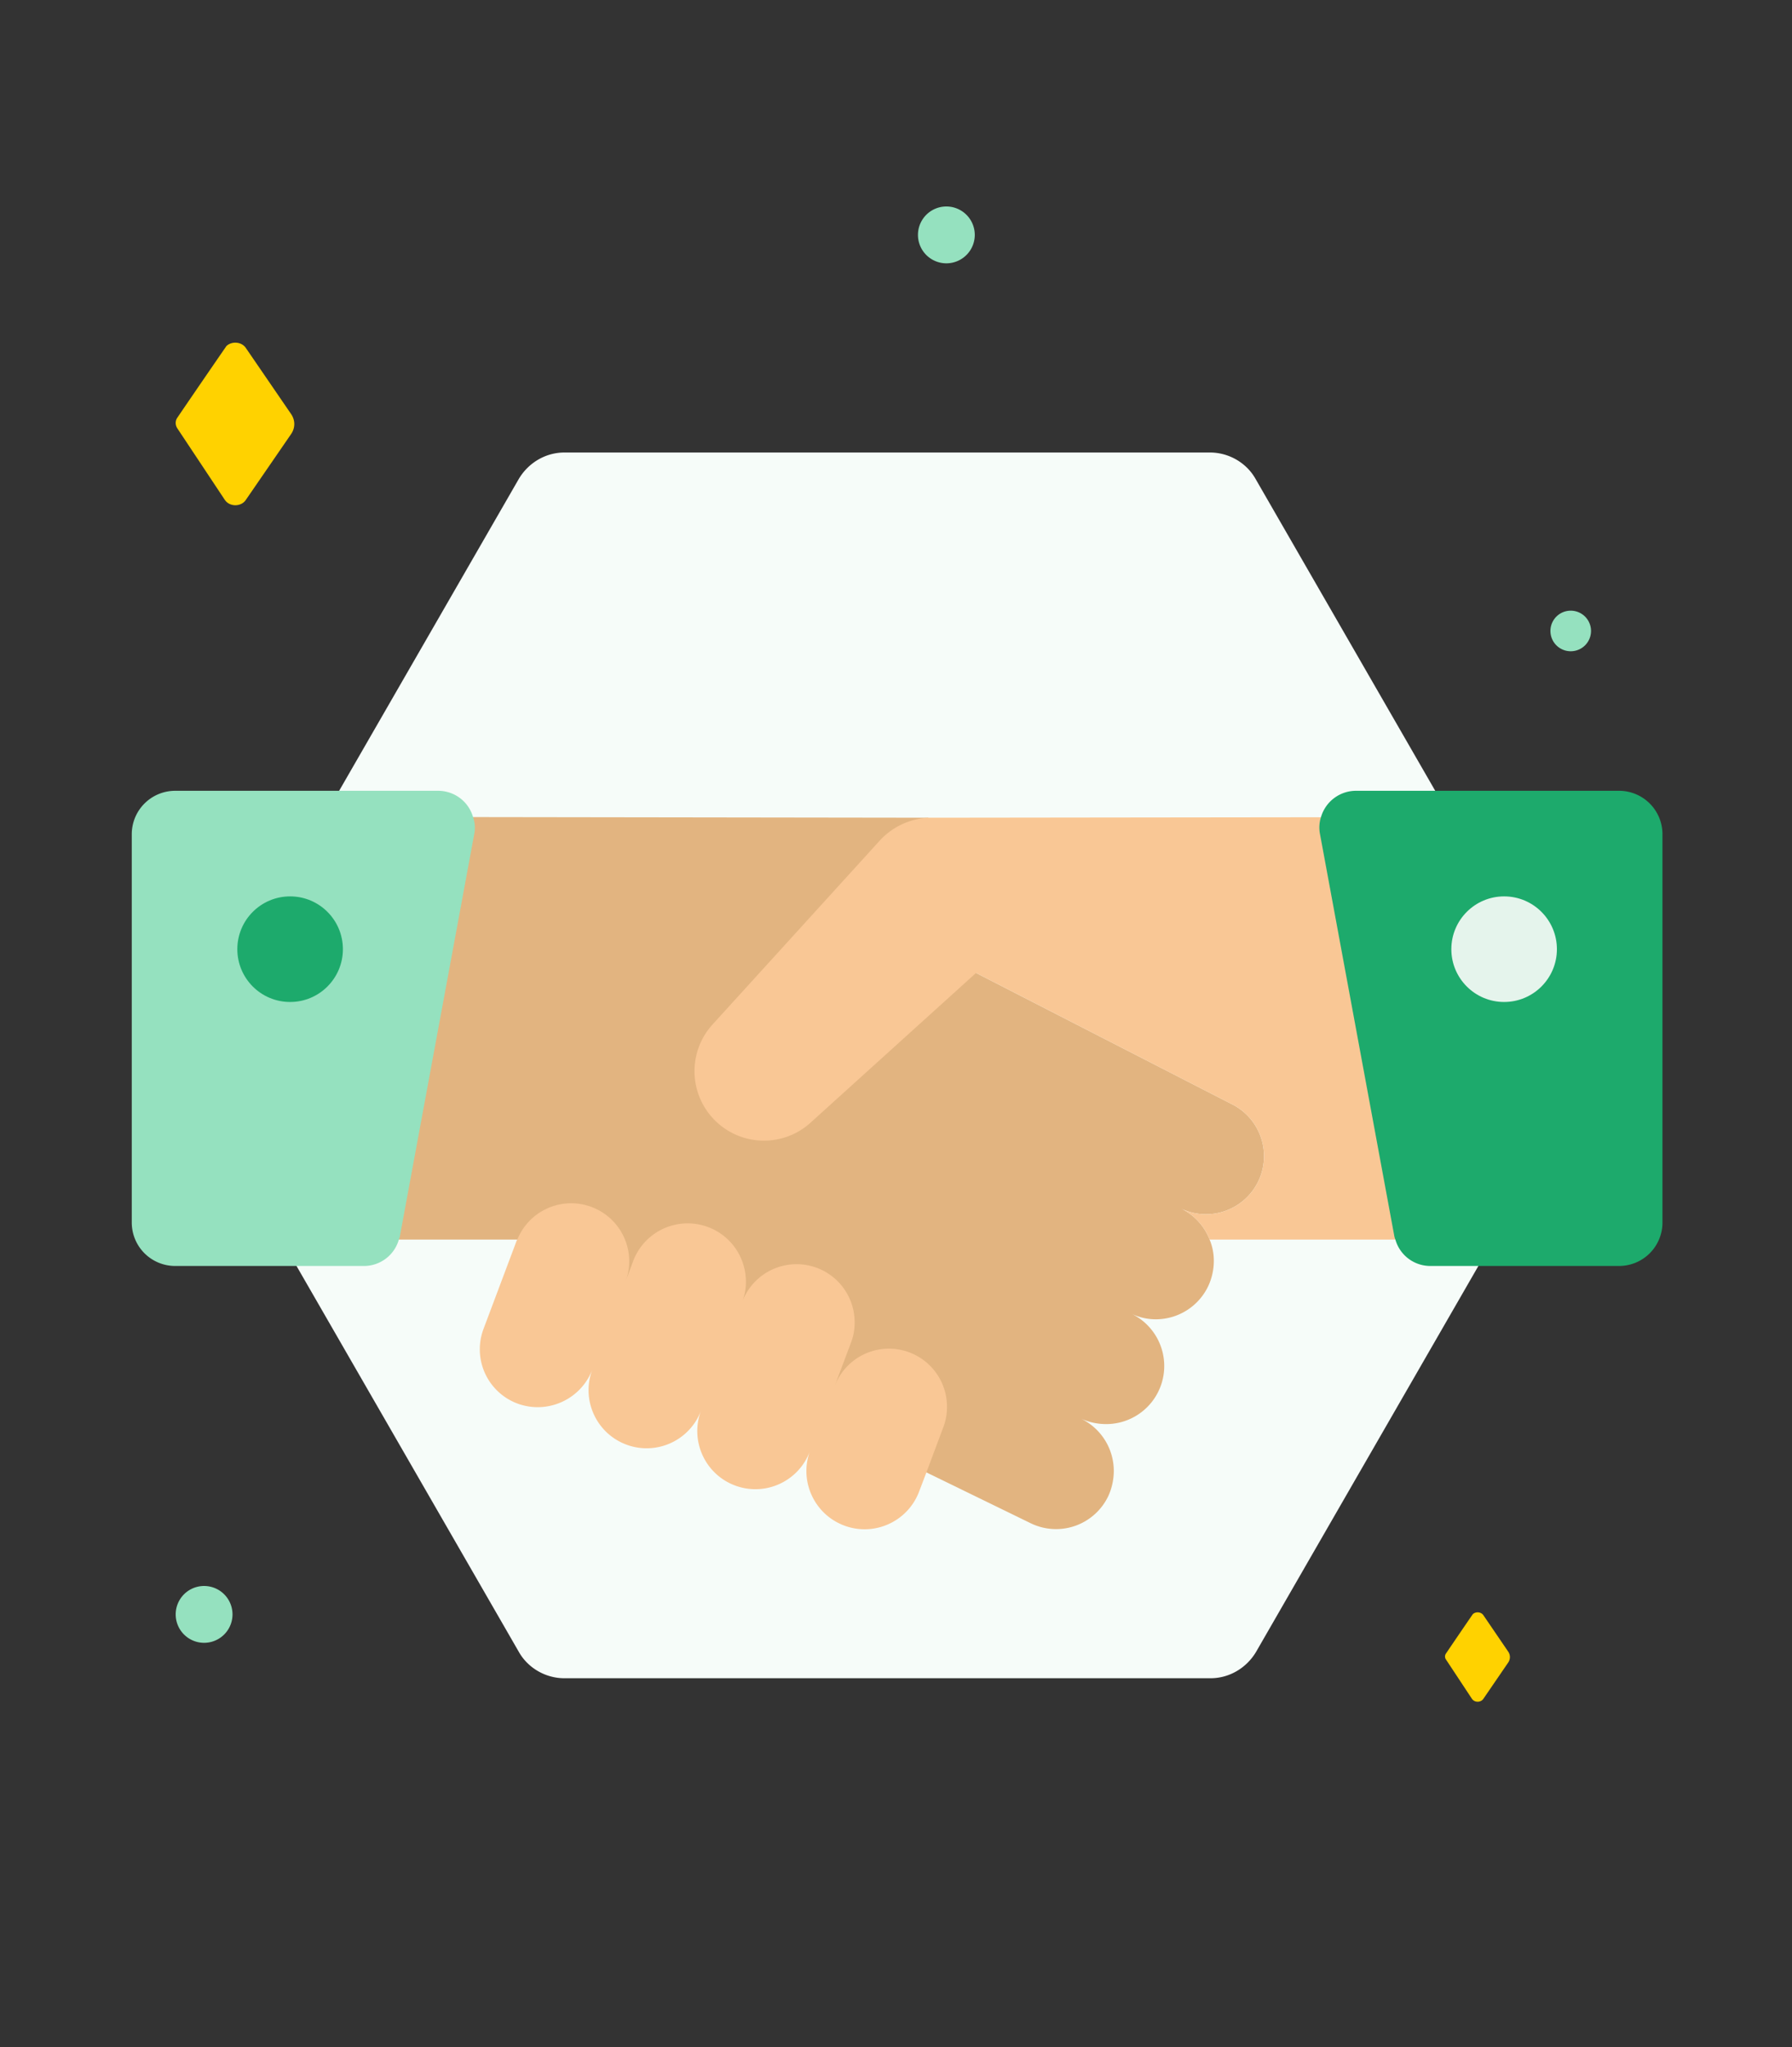 <svg width="408" height="466" fill="none" xmlns="http://www.w3.org/2000/svg"><rect width="100%" height="100%" fill="#333333" stroke="none"/><mask id="a" style="mask-type:alpha" maskUnits="userSpaceOnUse" x="0" y="0" width="408" height="466"><path d="M408 0H0v466h408V0Z" fill="#CFD5E2"/></mask><g mask="url(#a)"><path d="m359.461 248.48-73.494 127.54c-2.193 3.661-6.094 5.98-10.359 5.98H128.499c-4.266 0-8.288-2.319-10.36-5.98L44.645 248.48a11.69 11.69 0 0 1 0-11.96l73.494-127.54c2.194-3.661 6.094-5.98 10.36-5.98h146.987c4.266 0 8.288 2.319 10.36 5.98l73.493 127.54c2.194 3.661 2.194 8.299.122 11.96Z" fill="#F6FCF9"/><path d="M357.62 148.24a4.62 4.62 0 1 0 0-9.24 4.62 4.62 0 1 0 0 9.24ZM215.468 59.936a6.468 6.468 0 1 0 0-12.936 6.468 6.468 0 0 0 0 12.936ZM46.468 373.936a6.468 6.468 0 1 0 0-12.936 6.468 6.468 0 0 0 0 12.936Z" fill="#95E1BF"/><path d="M343.372 375.923a2.182 2.182 0 0 1 0 2.522l-5.643 8.245c-.571.841-1.91.872-2.535.08-.018-.032-.054-.064-.072-.096l-.125-.19-5.785-8.753a1.188 1.188 0 0 1 .018-1.379c2.018-2.981 4.053-5.963 6.089-8.928.66-.634 1.875-.555 2.41.222l5.643 8.277ZM66.266 94.23c.979 1.413.979 3.172 0 4.586l-10.312 14.997c-1.044 1.528-3.492 1.586-4.634.144-.033-.058-.098-.116-.13-.173l-.23-.346-10.572-15.92c-.523-.779-.523-1.76.032-2.51a2995.634 2995.634 0 0 1 11.128-16.236c1.208-1.154 3.427-1.01 4.406.403L66.266 94.23Z" fill="#FFD200"/><path fill-rule="evenodd" clip-rule="evenodd" d="m222.221 221.461 57.984 29.744a13.219 13.219 0 0 1-5.648 25.176 12.98 12.98 0 0 1-5.708-1.322 13.127 13.127 0 0 1 6.249 6.37c.125.229.226.471.3.721.647 1.54.974 3.196.962 4.867a13.608 13.608 0 0 1-1.262 5.708 13.218 13.218 0 0 1-11.958 7.571c-1.959 0-3.892-.453-5.648-1.322a13.22 13.22 0 0 1-5.708 25.177 13.81 13.81 0 0 1-5.709-1.262 13.22 13.22 0 0 1 7.511 11.958 13.82 13.82 0 0 1-1.261 5.708 13.166 13.166 0 0 1-17.606 6.189l-23.795-11.597-93.136-52.997H66.773c.108-.251.188-.513.24-.781l16.945-91.634a7.314 7.314 0 0 0-.3-3.786l127.687.18 10.876 35.332Z" fill="#E2B480"/><path fill-rule="evenodd" clip-rule="evenodd" d="M215.611 320.245a12.79 12.79 0 0 1-.841 4.627l-3.846 10.275-1.742 4.567c-2.661 6.719-10.215 10.069-16.982 7.529-6.766-2.539-10.251-10.031-7.834-16.843-2.572 6.836-10.199 10.293-17.035 7.721-6.836-2.571-10.293-10.198-7.722-17.034-2.571 6.836-10.198 10.293-17.034 7.721-6.837-2.572-10.294-10.199-7.722-17.035-2.625 6.801-10.23 10.229-17.065 7.691a13.177 13.177 0 0 1-7.691-17.005l7.451-19.829c.043-.176.125-.34.24-.48 2.688-6.64 10.173-9.931 16.882-7.423 6.709 2.508 10.201 9.902 7.874 16.676l1.623-4.386a13.26 13.26 0 0 1 25.657 4.687 12.342 12.342 0 0 1-.841 4.626 13.22 13.22 0 0 1 25.598 4.687 12.365 12.365 0 0 1-.842 4.627l-3.725 9.914a13.22 13.22 0 0 1 25.597 4.687Z" fill="#F9C795"/><path fill-rule="evenodd" clip-rule="evenodd" d="m231.775 212.868-9.554 8.593 9.554-8.593Z" fill="#7D6599"/><path fill-rule="evenodd" clip-rule="evenodd" d="M329.724 282.149h-54.326a3.696 3.696 0 0 0-.3-.721 13.121 13.121 0 0 0-6.249-6.369 13.007 13.007 0 0 0 5.708 1.322 13.219 13.219 0 0 0 5.648-25.177l-57.984-29.744-37.796 34.19c-6.275 5.568-15.807 5.264-21.715-.692-5.908-5.956-6.135-15.49-.517-21.72l38.035-41.821a16.142 16.142 0 0 1 11.117-5.288h.841l100.593-.12a7.7 7.7 0 0 0-.24 3.725l16.944 91.634c.053.268.133.53.241.781Z" fill="#F9C795"/><path fill-rule="evenodd" clip-rule="evenodd" d="M107.994 189.736 91.049 281.37c-.052.268-.133.53-.24.781a8.256 8.256 0 0 1-7.992 6.009H39.975A9.884 9.884 0 0 1 30 278.305v-88.449a9.885 9.885 0 0 1 9.975-9.854h59.727a8.256 8.256 0 0 1 7.992 5.948 7.322 7.322 0 0 1 .3 3.786Z" fill="#95E1BF"/><path fill-rule="evenodd" clip-rule="evenodd" d="M378.508 189.855v88.449a9.886 9.886 0 0 1-9.974 9.855h-42.843a8.256 8.256 0 0 1-7.991-6.009 3.879 3.879 0 0 1-.241-.781l-16.945-91.634a7.717 7.717 0 0 1 .241-3.726 8.312 8.312 0 0 1 8.052-6.009h59.727a9.885 9.885 0 0 1 9.974 9.855Z" fill="#1DAA6C"/><path d="M66.052 228.07c6.637 0 12.018-5.38 12.018-12.017s-5.38-12.018-12.018-12.018c-6.637 0-12.017 5.381-12.017 12.018 0 6.637 5.38 12.017 12.017 12.017Z" fill="#1DAA6C"/><path d="M342.456 228.07c6.637 0 12.018-5.38 12.018-12.017s-5.381-12.018-12.018-12.018c-6.637 0-12.017 5.381-12.017 12.018 0 6.637 5.38 12.017 12.017 12.017Z" fill="#E5F4EC"/></g></svg>